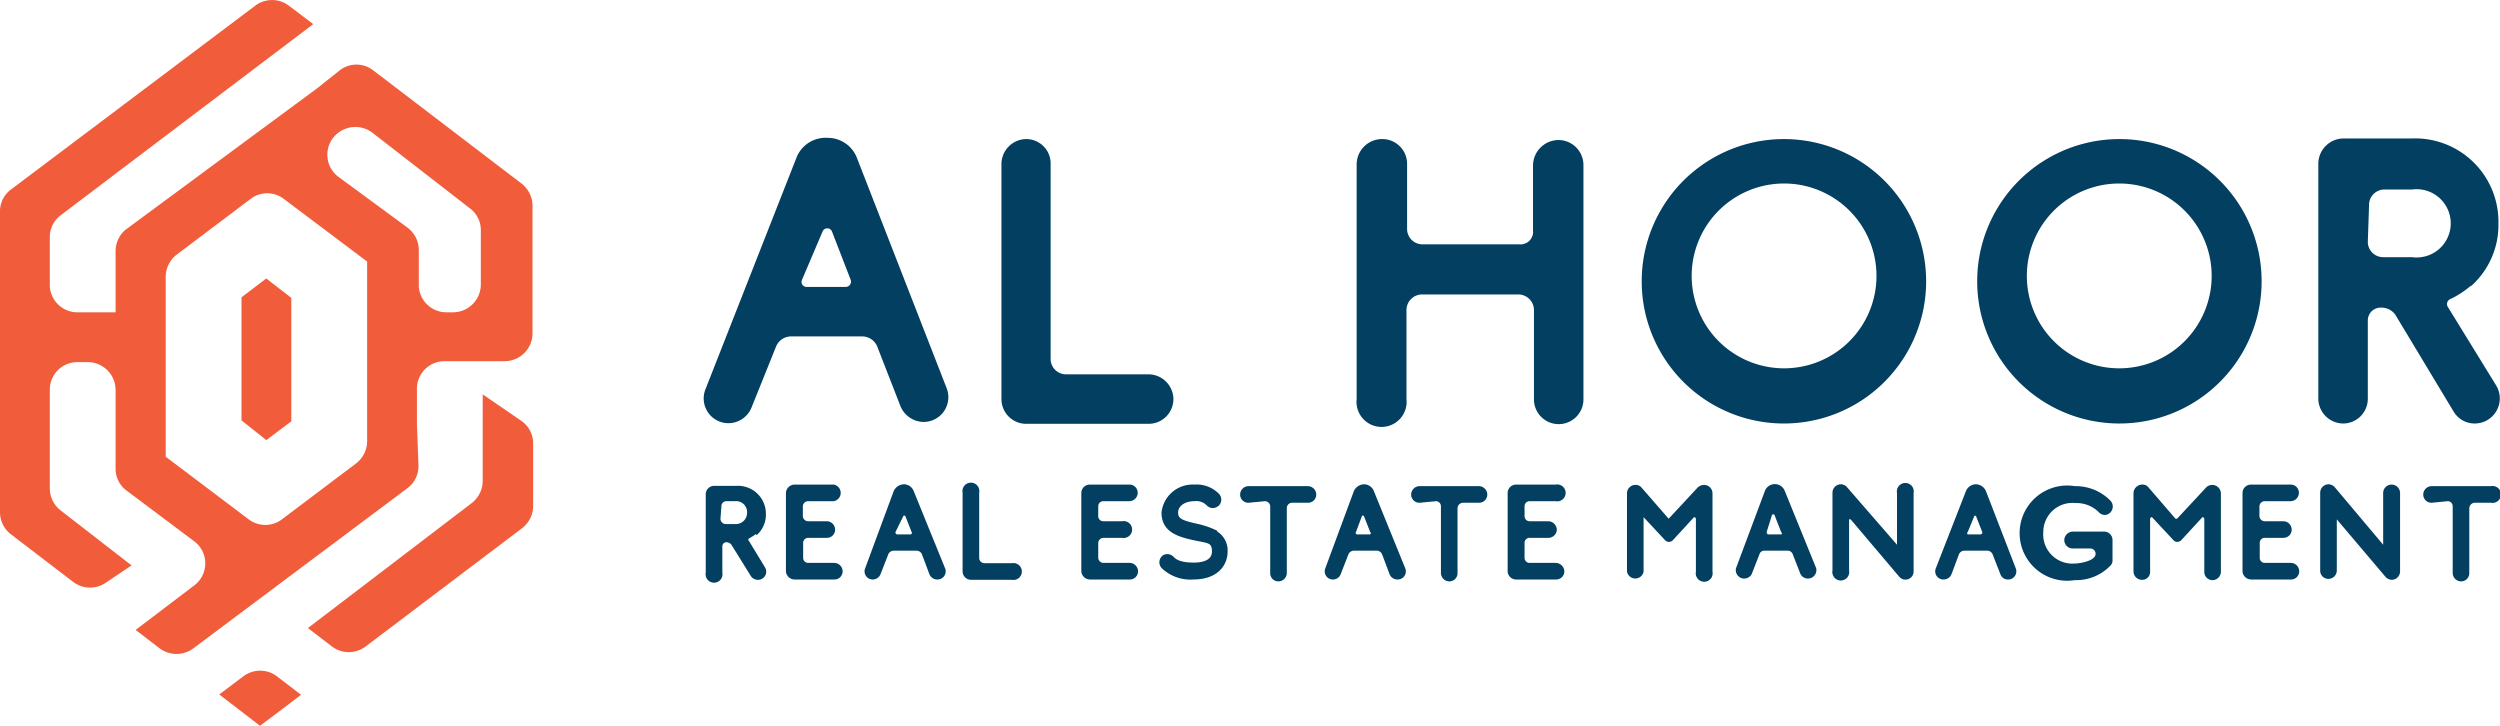 <svg id="Layer_1" data-name="Layer 1" xmlns="http://www.w3.org/2000/svg" viewBox="0 0 79.81 23.17"><defs><style>.cls-1{fill:#f15c3b;}.cls-2{fill:#023f61;}</style></defs><path class="cls-1" d="M8.5,8.84l-.79.6v3.93L8.5,14l.8-.6V9.46Z" transform="translate(0 0.05)"/><path class="cls-1" d="M13.31,13.48h0V12.36a.88.88,0,0,1,.88-.88h1.92A.89.89,0,0,0,17,10.6V6.52a.9.9,0,0,0-.35-.71L11.92,2.2a.87.87,0,0,0-1.08,0l-.73.58L4,7.29A.9.9,0,0,0,3.69,8V9.35h0v.57H2.47A.88.88,0,0,1,1.59,9V7.53a.87.87,0,0,1,.35-.71L10,.72,9.22.13a.89.89,0,0,0-1.07,0L.35,6A.87.87,0,0,0,0,6.74v9.58A.89.89,0,0,0,.34,17l2,1.53a.89.89,0,0,0,1.07,0L4.2,18,1.93,16.24a.89.89,0,0,1-.34-.71V12.39a.88.88,0,0,1,.88-.88H2.8a.89.89,0,0,1,.89.88v2.52a.86.86,0,0,0,.35.7L6.2,17.23a.88.88,0,0,1,0,1.41L4.33,20.06l.77.59a.9.9,0,0,0,1.07,0L13,15.54a.88.88,0,0,0,.36-.71Zm1.16-3.56h-.22A.88.88,0,0,1,13.37,9V7.93A.9.9,0,0,0,13,7.21L10.81,5.6a.88.88,0,0,1,0-1.42h0a.9.9,0,0,1,1.07,0L15,6.6a.86.86,0,0,1,.35.69l0,1.74A.89.89,0,0,1,14.47,9.92Zm-3.11,4.83L9,16.53a.88.88,0,0,1-1.06,0l-2.65-2v-.94h0V8.79a.9.9,0,0,1,.35-.71L8,6.3a.87.87,0,0,1,1.06,0l2.66,2v.93h0V14A.9.9,0,0,1,11.36,14.75Z" transform="translate(0 0.05)"/><path class="cls-1" d="M15.41,12.54V15.3a.9.9,0,0,1-.35.71L9.83,20l.77.59a.89.89,0,0,0,1.07,0l5-3.78a.9.9,0,0,0,.35-.71v-2a.87.87,0,0,0-.4-.73Z" transform="translate(0 0.05)"/><path class="cls-1" d="M7,22.12l1.3,1,.8-.6.51-.39-.77-.59a.89.89,0,0,0-1.07,0Z" transform="translate(0 0.05)"/><path class="cls-2" d="M25.42,5a1,1,0,0,1,1-.65,1,1,0,0,1,.94.65l2.86,7.34a.79.79,0,0,1-.74,1.08.81.81,0,0,1-.74-.52L28,11a.52.52,0,0,0-.47-.31H25.25a.52.52,0,0,0-.47.31L24,12.94a.8.8,0,0,1-.74.52.79.79,0,0,1-.74-1.08Zm.18,3.89a.16.16,0,0,0,.15.22H27a.17.17,0,0,0,.16-.22l-.6-1.55a.16.16,0,0,0-.14-.1.16.16,0,0,0-.16.1Z" transform="translate(0 0.05)"/><path class="cls-2" d="M33.54,5.2v6.21a.49.49,0,0,0,.49.49h2.62a.8.8,0,0,1,.81.79.79.79,0,0,1-.79.79H32.76a.79.79,0,0,1-.79-.8V5.19a.8.8,0,0,1,.81-.8A.78.78,0,0,1,33.54,5.2Z" transform="translate(0 0.05)"/><path class="cls-2" d="M48.5,7.75a.4.4,0,0,0,.44-.44V5.23a.82.82,0,0,1,.81-.81.8.8,0,0,1,.8.8V12.7a.79.79,0,0,1-.79.79.79.79,0,0,1-.79-.8V9.85a.5.5,0,0,0-.49-.5H45.39a.5.5,0,0,0-.49.5v2.84a.8.8,0,1,1-1.59,0V5.19a.81.81,0,0,1,.81-.8.79.79,0,0,1,.8.79V7.25a.49.49,0,0,0,.49.5Z" transform="translate(0 0.05)"/><path class="cls-2" d="M61.49,8.93a4.54,4.54,0,1,1-9.08,0,4.54,4.54,0,1,1,9.08,0Zm-1.59,0a2.95,2.95,0,1,0-5.89,0,2.95,2.95,0,0,0,5.89,0Z" transform="translate(0 0.05)"/><path class="cls-2" d="M72.2,8.93a4.54,4.54,0,0,1-9.08,0,4.54,4.54,0,0,1,9.08,0Zm-1.6,0a2.95,2.95,0,1,0-5.89,0,2.95,2.95,0,0,0,5.89,0Z" transform="translate(0 0.05)"/><path class="cls-2" d="M78.87,9.08a3,3,0,0,1-.65.42.17.17,0,0,0-.08.24l1.55,2.52A.8.8,0,0,1,79,13.47a.78.78,0,0,1-.67-.38L76.47,10A.55.55,0,0,0,76,9.77a.41.41,0,0,0-.41.42v2.49a.79.79,0,0,1-.79.79.8.8,0,0,1-.79-.81V5.18a.81.81,0,0,1,.8-.81H77a2.66,2.66,0,0,1,2.76,2.7,2.61,2.61,0,0,1-.86,2ZM75.59,7.67a.49.49,0,0,0,.49.49H77A1.09,1.09,0,1,0,77,6h-.88a.49.49,0,0,0-.49.49Z" transform="translate(0 0.05)"/><path class="cls-2" d="M24.13,17a1.64,1.64,0,0,1-.22.14.05.05,0,0,0,0,.08l.51.84a.26.26,0,0,1-.22.4.27.27,0,0,1-.23-.12l-.62-1a.21.21,0,0,0-.16-.08.13.13,0,0,0-.13.13v.84a.27.27,0,1,1-.53,0v-2.5a.27.27,0,0,1,.26-.27h.73a.89.89,0,0,1,.93.9.87.87,0,0,1-.29.67ZM23,16.51a.17.17,0,0,0,.17.17h.29a.36.36,0,0,0,.39-.37.35.35,0,0,0-.39-.36H23.2a.16.16,0,0,0-.17.16Z" transform="translate(0 0.05)"/><path class="cls-2" d="M25.38,18.45a.28.28,0,0,1-.29-.26v-2.5a.28.28,0,0,1,.27-.27h1.26a.27.27,0,0,1,0,.53H25.8a.17.17,0,0,0-.17.16v.32a.17.17,0,0,0,.17.16h.59a.27.27,0,0,1,.27.27.26.26,0,0,1-.26.26h-.6a.16.16,0,0,0-.16.17v.47a.16.16,0,0,0,.16.16h.83a.27.27,0,0,1,.27.27.26.26,0,0,1-.26.26Z" transform="translate(0 0.05)"/><path class="cls-2" d="M28.53,15.63a.37.37,0,0,1,.33-.22.34.34,0,0,1,.31.22l1,2.46a.26.26,0,0,1-.25.36.27.27,0,0,1-.25-.17l-.24-.64a.19.19,0,0,0-.16-.11h-.75a.19.19,0,0,0-.16.11l-.25.64a.27.27,0,0,1-.24.17.26.26,0,0,1-.25-.36Zm.06,1.3a.06.06,0,0,0,.06.08h.4a.05.05,0,0,0,.05-.08l-.2-.51s0,0,0,0a.05.05,0,0,0-.06,0Z" transform="translate(0 0.05)"/><path class="cls-2" d="M31.26,15.69v2.07a.17.17,0,0,0,.16.17h.88a.27.27,0,1,1,0,.53H31a.27.27,0,0,1-.27-.27V15.68a.27.27,0,1,1,.53,0Z" transform="translate(0 0.05)"/><path class="cls-2" d="M34.8,18.45a.28.28,0,0,1-.28-.26v-2.5a.27.27,0,0,1,.27-.27h1.26a.26.26,0,0,1,.27.26.27.27,0,0,1-.27.27h-.83a.16.16,0,0,0-.16.16v.32a.16.16,0,0,0,.16.16h.6a.27.27,0,1,1,0,.53h-.59a.17.17,0,0,0-.17.17v.47a.17.17,0,0,0,.17.16h.83a.27.27,0,0,1,.27.27.26.26,0,0,1-.27.26Z" transform="translate(0 0.05)"/><path class="cls-2" d="M38.86,16.92a.71.71,0,0,1,.33.64c0,.41-.29.89-1.1.89a1.32,1.32,0,0,1-1-.36.27.27,0,0,1,0-.38.23.23,0,0,1,.17-.07.28.28,0,0,1,.2.08c.06.06.17.19.65.19.23,0,.58-.05.58-.35s-.11-.26-.61-.37-1-.27-1-.88h0a1,1,0,0,1,1.05-.89,1,1,0,0,1,.78.29.27.27,0,0,1,0,.38.31.31,0,0,1-.19.08.27.27,0,0,1-.19-.08.47.47,0,0,0-.4-.14c-.31,0-.52.16-.52.36h0c0,.19.11.25.6.36a2.69,2.69,0,0,1,.64.22Z" transform="translate(0 0.05)"/><path class="cls-2" d="M39.86,16a.26.26,0,0,1-.27-.26.27.27,0,0,1,.27-.27h1.89a.27.27,0,0,1,.27.27.26.26,0,0,1-.26.26h-.52a.17.17,0,0,0-.16.17v2.07a.27.27,0,0,1-.27.27.26.26,0,0,1-.26-.27V16.11a.17.17,0,0,0-.17-.16Z" transform="translate(0 0.05)"/><path class="cls-2" d="M43.22,15.63a.37.37,0,0,1,.33-.22.34.34,0,0,1,.31.22l1,2.46a.26.26,0,0,1-.25.36.27.27,0,0,1-.25-.17l-.24-.64a.19.19,0,0,0-.16-.11h-.75a.19.19,0,0,0-.16.11l-.25.64a.26.26,0,0,1-.24.17.26.26,0,0,1-.25-.36Zm.07,1.3a.05.05,0,0,0,.05.08h.4a.05.05,0,0,0,0-.08l-.2-.51a0,0,0,0,0,0,0,.05.05,0,0,0-.06,0Z" transform="translate(0 0.05)"/><path class="cls-2" d="M45.32,16a.26.26,0,0,1-.27-.26.27.27,0,0,1,.27-.27h1.89a.27.27,0,0,1,.27.27.26.26,0,0,1-.26.26H46.7a.18.18,0,0,0-.17.17v2.07a.26.26,0,0,1-.26.27.27.27,0,0,1-.27-.27V16.11a.16.16,0,0,0-.16-.16Z" transform="translate(0 0.05)"/><path class="cls-2" d="M48.41,18.45a.27.27,0,0,1-.28-.26v-2.5a.27.27,0,0,1,.27-.27h1.26a.27.27,0,1,1,0,.53h-.83a.16.16,0,0,0-.16.16v.32a.16.16,0,0,0,.16.16h.6a.28.28,0,0,1,.27.27.27.27,0,0,1-.27.26h-.59a.16.16,0,0,0-.17.17v.47a.16.16,0,0,0,.17.16h.83a.28.28,0,0,1,.27.27.26.26,0,0,1-.27.26Z" transform="translate(0 0.05)"/><path class="cls-2" d="M53.27,16.51l0,0,0,0,.93-1a.32.32,0,0,1,.2-.08.27.27,0,0,1,.27.27v2.5a.27.27,0,1,1-.53,0V16.51a.06.06,0,0,0-.06-.05h0l-.68.74a.17.17,0,0,1-.24,0l-.69-.74h0a0,0,0,0,0,0,.05V18.2a.27.27,0,0,1-.53,0v-2.5a.27.27,0,0,1,.27-.27.24.24,0,0,1,.19.08Z" transform="translate(0 0.05)"/><path class="cls-2" d="M56.34,15.63a.34.34,0,0,1,.64,0l1,2.46a.27.27,0,0,1-.5.19l-.25-.64a.17.17,0,0,0-.15-.11h-.76a.16.16,0,0,0-.15.11l-.25.64a.27.27,0,0,1-.5-.19Zm.06,1.3s0,.08.05.08h.41s.06,0,0-.08l-.2-.51a.05.05,0,0,0-.1,0Z" transform="translate(0 0.05)"/><path class="cls-2" d="M60.56,17.34a.05.05,0,0,0,0,0,0,0,0,0,0,0-.05V15.69a.27.27,0,1,1,.53,0v2.5a.26.26,0,0,1-.46.17l-1.55-1.83-.05,0a0,0,0,0,0,0,0v1.63a.27.27,0,1,1-.53,0V15.68a.27.27,0,0,1,.27-.27.26.26,0,0,1,.2.1Z" transform="translate(0 0.05)"/><path class="cls-2" d="M62.76,15.63a.35.35,0,0,1,.32-.22.36.36,0,0,1,.32.22l.95,2.46a.26.26,0,0,1-.25.36.25.25,0,0,1-.24-.17l-.25-.64a.19.19,0,0,0-.16-.11H62.7a.19.19,0,0,0-.16.11l-.24.64a.27.27,0,0,1-.25.17.26.26,0,0,1-.25-.36Zm.06,1.3a.05.05,0,0,0,0,.08h.4a.06.06,0,0,0,.06-.08l-.2-.51a.05.05,0,0,0-.05,0s0,0,0,0Z" transform="translate(0 0.05)"/><path class="cls-2" d="M65.23,16.94a.93.93,0,0,0,1,1c.16,0,.67-.08.67-.31h0a.17.17,0,0,0-.16-.17h-.57a.27.27,0,0,1-.27-.27.28.28,0,0,1,.27-.27h1a.27.27,0,0,1,.27.27v.64a.23.23,0,0,1-.07.18,1.51,1.51,0,0,1-1.13.46,1.52,1.52,0,1,1,0-3,1.55,1.55,0,0,1,1.13.46.27.27,0,0,1,0,.38.25.25,0,0,1-.18.08.28.28,0,0,1-.19-.09,1,1,0,0,0-.74-.29A.93.93,0,0,0,65.23,16.94Z" transform="translate(0 0.05)"/><path class="cls-2" d="M69.45,16.51l0,0,.05,0,.93-1a.28.28,0,0,1,.2-.08.28.28,0,0,1,.27.27v2.5a.27.27,0,0,1-.27.27.26.26,0,0,1-.26-.27V16.51a.06.06,0,0,0-.06-.05h0l-.68.74a.21.21,0,0,1-.12.05.17.17,0,0,1-.12-.05l-.69-.74h0a.06.06,0,0,0-.06.05V18.2a.25.25,0,0,1-.26.26.27.27,0,0,1-.27-.27v-2.5a.28.28,0,0,1,.27-.27.24.24,0,0,1,.2.08Z" transform="translate(0 0.05)"/><path class="cls-2" d="M71.88,18.45a.28.28,0,0,1-.29-.26v-2.5a.27.27,0,0,1,.27-.27h1.26a.26.26,0,0,1,.27.26.27.27,0,0,1-.26.27H72.3a.17.17,0,0,0-.17.16v.32a.17.17,0,0,0,.17.16h.59a.27.27,0,0,1,.27.27.26.26,0,0,1-.26.26h-.6a.16.16,0,0,0-.16.17v.47a.16.16,0,0,0,.16.16h.83a.27.27,0,0,1,.27.27.26.26,0,0,1-.27.26Z" transform="translate(0 0.05)"/><path class="cls-2" d="M76.08,17.34a.05.05,0,0,0,0,0,0,0,0,0,0,0-.05V15.69a.27.27,0,0,1,.54,0v2.5a.27.27,0,0,1-.26.27.28.28,0,0,1-.21-.1l-1.55-1.83,0,0a0,0,0,0,0,0,0v1.63a.27.27,0,0,1-.27.27.26.26,0,0,1-.26-.27V15.68a.27.27,0,0,1,.26-.27.28.28,0,0,1,.21.1Z" transform="translate(0 0.05)"/><path class="cls-2" d="M77.63,16a.26.26,0,0,1-.27-.26.27.27,0,0,1,.27-.27h1.89a.27.27,0,1,1,0,.53H79a.18.18,0,0,0-.17.17v2.07a.26.26,0,0,1-.26.27.27.27,0,0,1-.27-.27V16.11a.16.16,0,0,0-.16-.16Z" transform="translate(0 0.05)"/></svg>